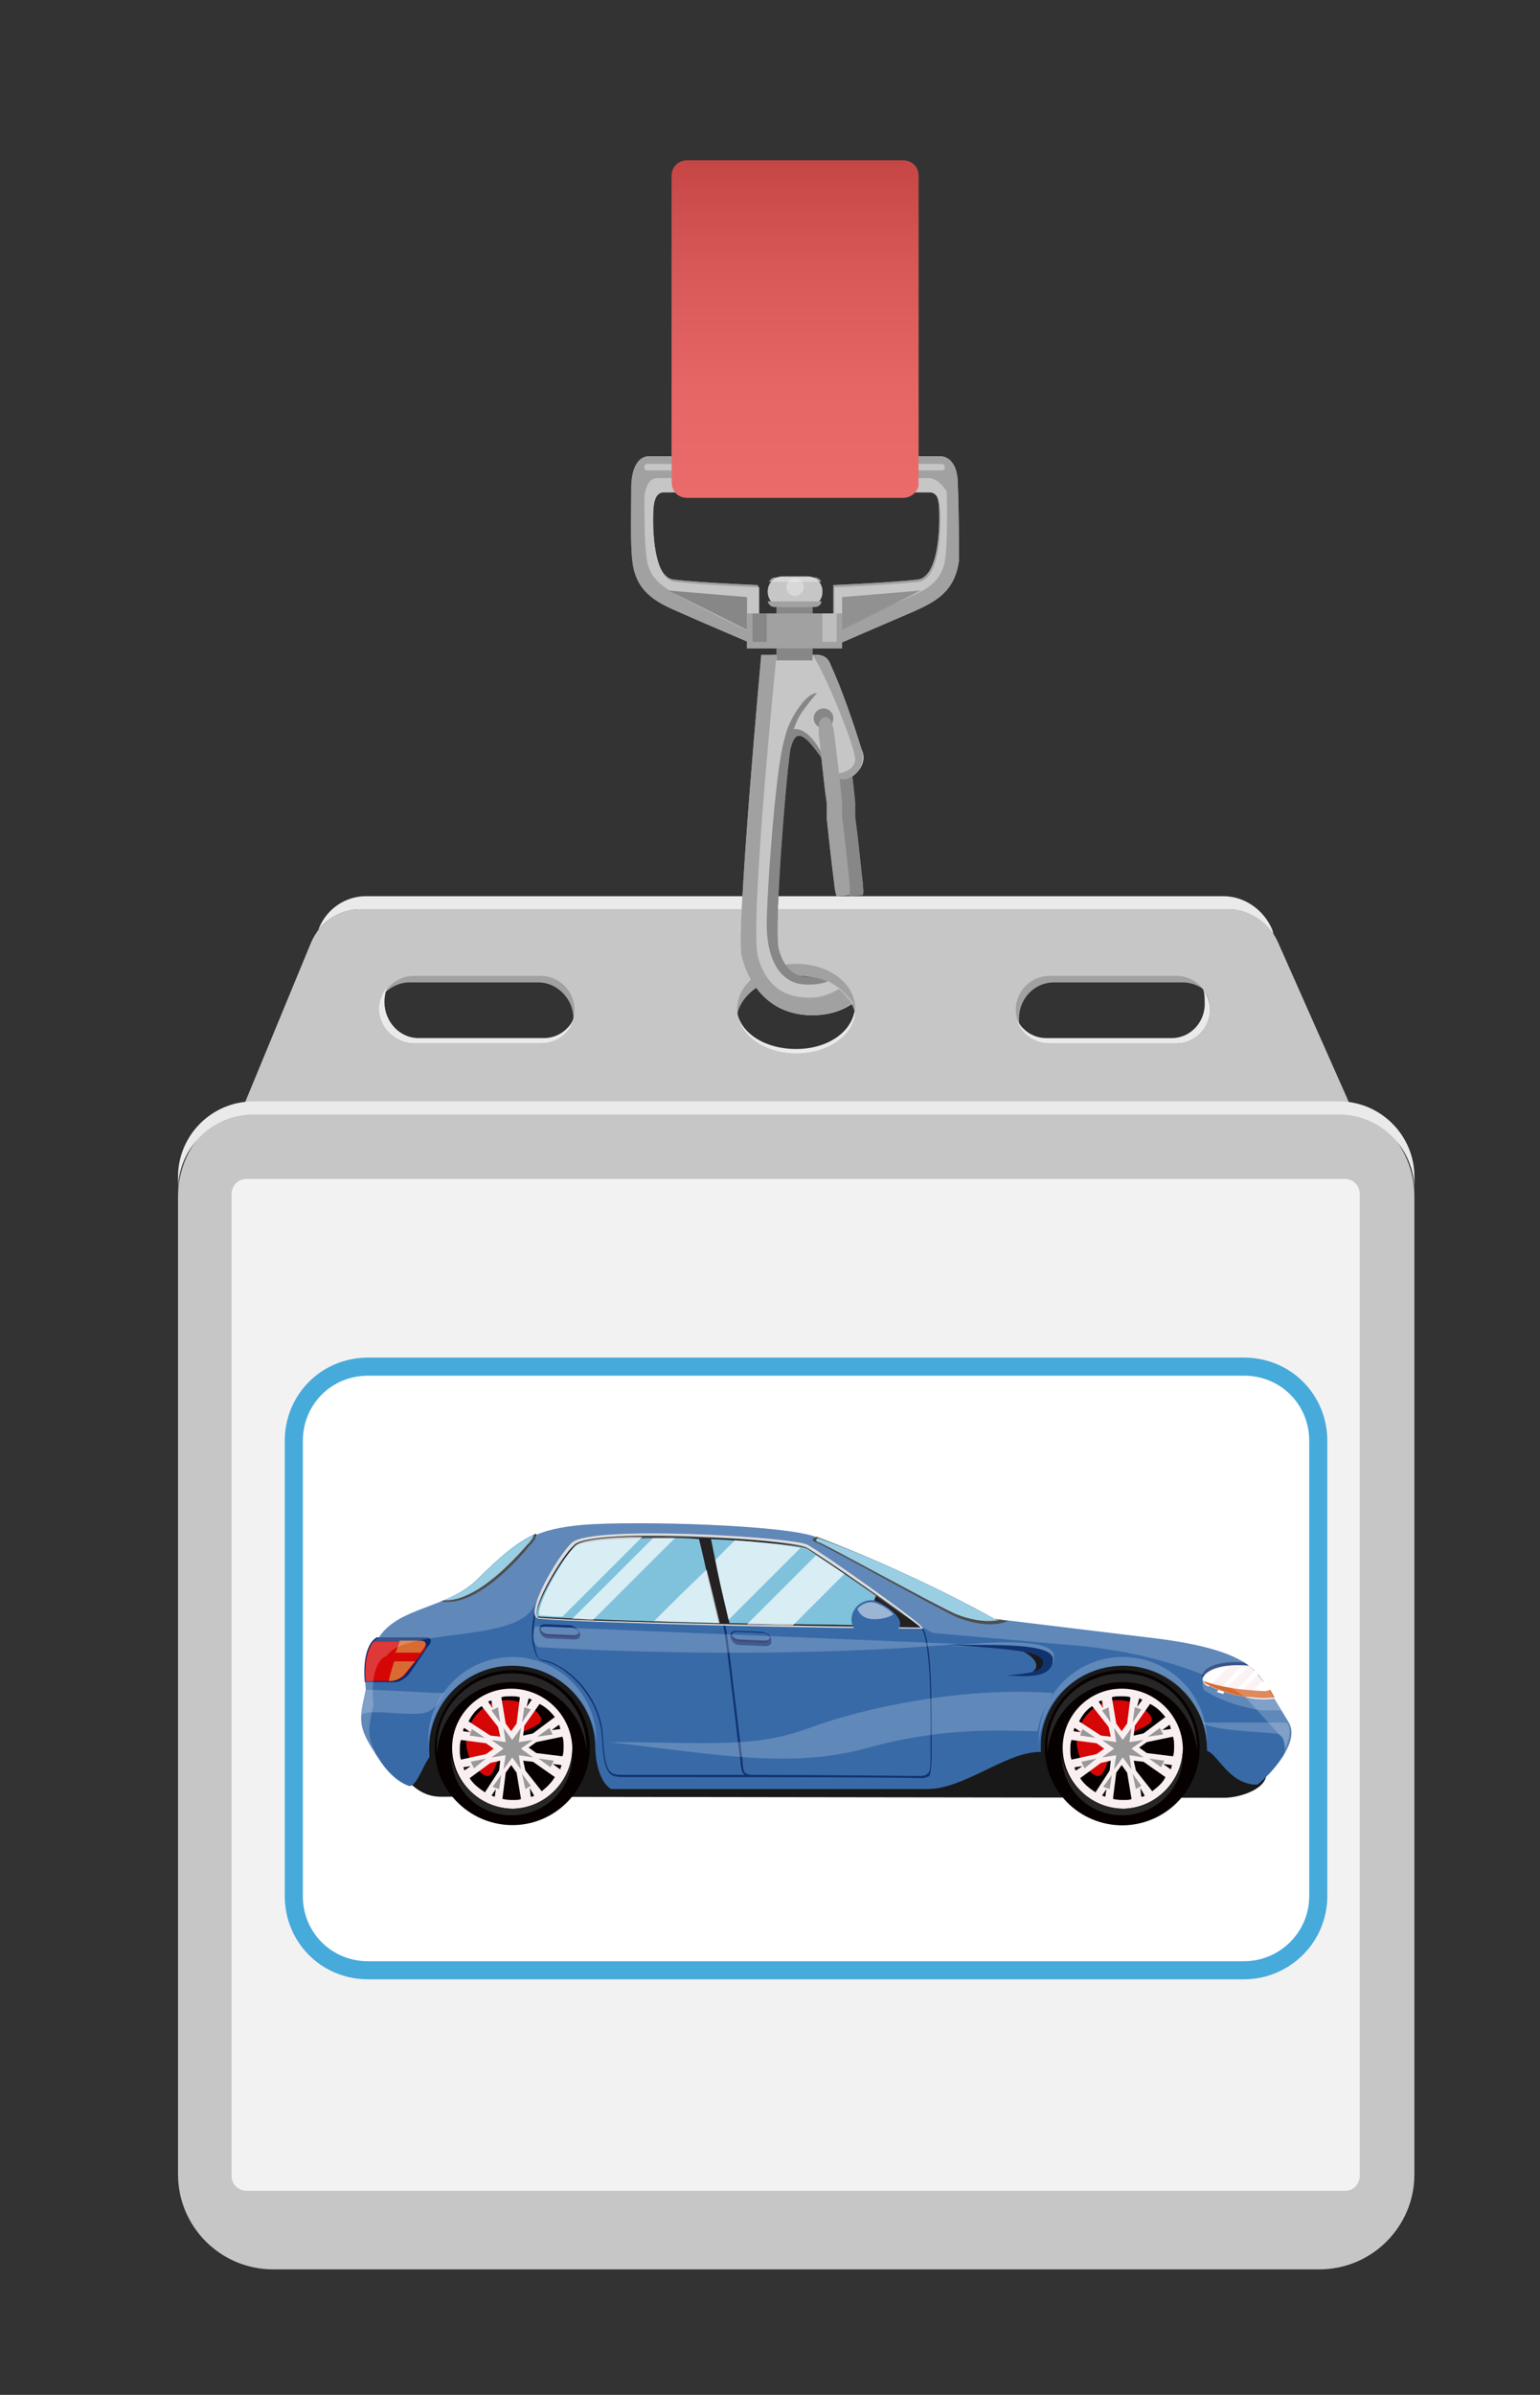 <svg xmlns="http://www.w3.org/2000/svg" xmlns:xlink="http://www.w3.org/1999/xlink" width="178" height="276.6" viewBox="0 0 178 276.6">
  <rect x="0" y="0" width="178" height="276.6" fill="#333333" stroke="none"/>
  <defs>
    <rect id="rect-1" width="178" height="276.6" x="0" y="0"/>
    <rect id="rect-2" width="178" height="276.6" x="0" y="0"/>
    <mask id="mask-3" maskContentUnits="userSpaceOnUse" maskUnits="userSpaceOnUse">
      <rect width="178" height="276.6" x="0" y="0" fill="black"/>
      <use fill="white" xlink:href="#rect-2"/>
    </mask>
    <rect id="rect-4" width="142.905" height="243.569" x="20.577" y="18.532"/>
    <rect id="rect-5" width="142.905" height="243.569" x="20.577" y="18.532"/>
    <linearGradient id="linearGradient-18" x1="91.911" x2="91.911" y1="57.451" y2="18.491" gradientUnits="userSpaceOnUse">
      <stop offset="0" stop-color="rgb(235,107,106)"/>
      <stop offset=".317" stop-color="rgb(230,102,101)"/>
      <stop offset=".68" stop-color="rgb(216,88,88)"/>
      <stop offset="1" stop-color="rgb(198,70,70)"/>
    </linearGradient>
    <linearGradient id="linearGradient-66" x1="91.911" x2="91.911" y1="57.451" y2="18.491" gradientUnits="userSpaceOnUse">
      <stop offset="0" stop-color="rgb(235,107,106)"/>
      <stop offset=".317" stop-color="rgb(230,102,101)"/>
      <stop offset=".68" stop-color="rgb(216,88,88)"/>
      <stop offset="1" stop-color="rgb(198,70,70)"/>
    </linearGradient>
    <rect id="rect-67" width="118.414" height="69.717" x="33.959" y="157.841"/>
    <path id="path-68" fill-rule="evenodd" d="M143.789 227.558H42.543c-4.797 0-8.584-3.782-8.584-8.573v-52.572c0-4.791 3.787-8.573 8.584-8.573h101.245c4.797 0 8.584 3.782 8.584 8.573v52.572c0 4.791-3.913 8.573-8.584 8.573z"/>
  </defs>
  <g>
    <use fill="none" xlink:href="#rect-2"/>
    <g mask="url(#mask-3)">
      <g>
        <path fill="rgb(234,234,234)" fill-rule="evenodd" d="M92.03 122.037c3.787 0 6.943-2.395 6.943-5.295 0-.252 0-.504-.126-.756 0 3.026-3.03 5.169-6.817 5.169-3.787 0-6.943-2.017-6.943-5.169 0 .252-.126.504-.126.756.126 2.9 3.282 5.295 7.07 5.295z"/>
        <path fill="rgb(161,161,161)" fill-rule="evenodd" d="M92.03 112.708c3.535 0 6.312 1.891 6.817 4.412v-.126c.379-3.656-3.03-6.051-6.817-6.051-3.787 0-7.322 2.269-6.817 6.051v.126c.505-2.395 3.409-4.412 6.817-4.412z"/>
        <path fill="rgb(161,161,161)" fill-rule="evenodd" d="M47.34 113.464h14.896c2.146 0 4.04 1.891 4.04 4.16 0 .378 0 .882-.126 1.261.252-.63.505-1.387.505-2.143 0-2.395-1.767-4.412-3.913-4.412h-14.896c-1.641 0-3.03 1.135-3.661 2.647.757-.882 1.894-1.513 3.156-1.513z"/>
        <path fill="rgb(161,161,161)" fill-rule="evenodd" d="M117.783 117.624c0-2.269 1.767-4.16 4.04-4.16h14.896c1.262 0 2.399.63 3.156 1.513-.631-1.639-2.02-2.647-3.661-2.647h-14.896c-2.146 0-4.166 1.891-4.166 4.412 0 .756.379 1.513.757 2.143-.126-.378-.126-.882-.126-1.261z"/>
        <path fill="rgb(198,198,198)" fill-rule="evenodd" d="M141.895 105.017c2.525 0 4.797 1.513 5.807 3.782l9.342 21.054-130.028.63 8.963-21.684c1.01-2.269 3.156-3.782 5.681-3.782h100.235zM92.03 121.659c-3.787 0-6.817-2.269-6.817-5.169 0-2.9 3.03-5.169 6.817-5.169 3.787 0 6.817 2.269 6.817 5.169.126 2.9-3.03 5.169-6.817 5.169zm-44.184-1.135h14.644c2.146 0 3.913-1.765 3.913-3.908 0-2.143-1.767-3.908-3.913-3.908H47.845c-2.146 0-3.913 1.765-3.913 3.908 0 2.143 1.767 3.908 3.913 3.908zm73.472 0h14.644c2.146 0 3.913-1.765 3.913-3.908 0-2.143-1.767-3.908-3.913-3.908H121.318c-2.146 0-3.913 1.765-3.913 3.908 0 2.143 1.767 3.908 3.913 3.908z"/>
        <path fill="rgb(234,234,234)" fill-rule="evenodd" d="M141.895 105.017H41.66c-1.928 0-3.741.919-4.89 2.427.907-2.465 3.152-3.94 5.521-3.94h99.099c2.399 0 4.671 1.513 5.681 3.908l.126.504c-1.136-1.765-3.156-2.9-5.302-2.9zM36.61 107.665c.052-.075.105-.148.16-.22-.011.031-.023.063-.034.094l-.126.126z"/>
        <path fill="rgb(234,234,234)" fill-rule="evenodd" d="M135.457 119.894h-14.518c-1.515 0-2.777-.882-3.409-2.143.505 1.639 2.02 2.774 3.787 2.774h14.644c2.146 0 3.913-1.765 3.913-3.908 0-.882-.379-1.765-.884-2.521.252.504.252 1.009.252 1.639.126 2.269-1.641 4.16-3.787 4.16z"/>
        <path fill="rgb(234,234,234)" fill-rule="evenodd" d="M47.845 120.524H62.489c1.767 0 3.282-1.135 3.787-2.774-.631 1.261-1.894 2.143-3.409 2.143H48.35c-2.146 0-3.913-1.891-3.913-4.16 0-.63.126-1.135.252-1.639-.505.63-.884 1.513-.884 2.521.126 2.143 1.894 3.908 4.04 3.908z"/>
        <path fill="rgb(198,198,198)" fill-rule="evenodd" d="M152.499 262.102H31.56c-6.06 0-10.983-4.917-10.983-10.968V138.174c0-6.051 4.923-10.968 10.983-10.968h120.939c6.06 0 10.983 4.917 10.983 10.968v112.96c0 6.051-4.923 10.968-10.983 10.968z"/>
        <path fill="rgb(234,234,234)" fill-rule="evenodd" d="M154.772 127.206H29.288c-4.797 0-8.711 3.908-8.711 8.699v1.513c0-4.791 3.913-8.699 8.711-8.699h125.484c4.797 0 8.711 3.908 8.711 8.699v-1.513c0-4.791-3.913-8.699-8.711-8.699z"/>
        <path fill="rgb(242,242,242)" fill-rule="evenodd" d="M155.529 253.025H28.53c-1.01 0-1.767-.756-1.767-1.765V137.922c0-1.009.757-1.765 1.767-1.765h126.872c1.01 0 1.767.756 1.767 1.765v113.338c0 1.009-.757 1.765-1.641 1.765z"/>
        <path fill="url(#linearGradient-18)" fill-rule="evenodd" d="M104.401 57.488H79.406c-1.01 0-1.767-.756-1.767-1.765V20.297c0-1.009.757-1.765 1.767-1.765h24.996c1.01 0 1.767.756 1.767 1.765v35.426c.126.882-.757 1.765-1.767 1.765z"/>
        <g>
          <path fill="rgb(135,135,135)" fill-rule="evenodd" d="M93.671 112.834c-2.146.126-3.156-1.387-3.661-3.152-.631-2.395 1.01-21.936 1.389-23.323.379-1.387.884-1.891 2.02-.756 1.136 1.135 2.651 3.656 2.651 3.656l.126-1.765-1.767-3.026-2.272-1.261-2.146 1.891-1.136 9.581-.884 10.59.379 5.295 2.525 2.9 3.156.756 2.146-.504s-.252-.252-1.262-.63c-.505-.126-1.262-.252-1.262-.252z"/>
          <path fill="rgb(135,135,135)" fill-rule="evenodd" d="M99.73 103.378c.126-.378 0-.882 0-1.387-.126-.756-.505-5.043-.884-7.564V92.662c-.252-2.521-.757-6.808-.884-7.69-.126-1.135-.379-2.269-1.136-2.143-.757.126-.757 1.261-.631 2.395.126.756.505 5.043.884 7.564v1.765c.252 2.521.757 6.934.884 7.69.126.504.126.882.252 1.261l1.515-.126z"/>
          <path fill="rgb(198,198,198)" fill-rule="evenodd" d="M95.565 88.376c1.136 3.404 5.176.63 4.04-1.765-.884-1.765-2.904-7.564-3.661-9.96-.252-.63-.757-1.009-1.515-1.009h-4.923c-.757 0-1.515.63-1.515 1.387-.505 6.177-2.651 30.761-2.146 33.283.631 2.9 2.904 6.934 8.079 6.934 1.894 0 3.409-.504 4.671-1.387 0 0-.379-.63-1.515-1.639-.379-.378-1.389-.882-1.389-.882-.631.252-1.262.378-2.399.378-3.409 0-4.671-3.404-4.671-6.934 0-3.404 1.136-20.171 2.272-21.936 1.136-1.639 3.409 0 4.671 3.53z"/>
          <rect width="10.983" height=".756" x="86.349" y="74.13" fill="rgb(135,135,135)" rx="0" ry="0"/>
          <path fill="rgb(135,135,135)" fill-rule="evenodd" d="M94.05 82.955c0-.63.505-1.135 1.136-1.135.631 0 1.136.504 1.136 1.135 0 .63-.505 1.135-1.136 1.135-.631 0-1.136-.504-1.136-1.135z"/>
          <path fill="rgb(161,161,161)" fill-rule="evenodd" d="M98.216 103.378v-1.387c-.126-.756-.505-5.043-.884-7.564V92.662c-.252-2.521-.757-6.808-.884-7.69-.126-1.135-.379-2.269-1.136-2.143-.757.126-.757 1.261-.631 2.395.126.756.505 5.043.884 7.564v1.765c.252 2.521.757 6.808.884 7.69 0 .378.126.882.252 1.261l1.515-.126z"/>
          <path fill="rgb(161,161,161)" fill-rule="evenodd" d="M96.953 114.22c-1.01.63-2.146 1.009-3.282 1.009-2.399 0-4.923-.756-6.06-4.665-1.01-3.908 2.146-34.922 2.146-34.922h-1.767s-2.904 31.77-2.272 34.67c.631 2.9 2.904 6.934 8.079 6.934 1.894 0 3.409-.504 4.671-1.387 0 0-.126-.252-.631-.756-.379-.504-.884-.882-.884-.882z"/>
          <g>
            <g>
              <path fill="rgb(161,161,161)" fill-rule="evenodd" d="M110.713 55.976c0-2.521-1.136-3.278-2.02-3.278H74.987c-.884 0-1.894.756-2.02 3.278 0 2.9-.126 6.808.126 8.825.379 3.404 2.525 4.665 5.176 5.799 2.525 1.135 9.342 4.034 9.342 4.034v-7.06s-6.438-.252-9.721-.63c-2.146-.252-2.525-4.665-2.525-7.06 0-1.513 0-3.278 1.262-3.278h30.677c1.262 0 1.262 1.765 1.262 3.278 0 2.395-.379 6.808-2.525 7.06-3.409.378-9.721.63-9.721.63v7.06s6.691-2.9 9.342-4.034c2.525-1.135 4.671-2.269 5.176-5.799 0-2.017 0-5.925-.126-8.825z"/>
              <path fill="rgb(198,198,198)" fill-rule="evenodd" d="M107.305 55.219H75.997c-.505 0-.884.252-1.136.756-.252.504-.379 1.135-.379 1.765 0 1.639 0 4.791.252 6.682.252 2.521 2.272 3.53 3.282 4.16 1.01.63 8.458 4.286 8.458 4.286v-.63c0-.504.252-.882.631-.882h.631v-3.53c-.379 0-6.438-.252-9.721-.63-2.146-.252-2.525-4.665-2.525-7.06 0-1.513 0-3.278 1.262-3.278h30.677c1.262 0 1.262 1.765 1.262 3.278 0 2.395-.379 6.808-2.525 7.06-3.409.378-9.721.63-9.721.63v3.278h.631c.379 0 .757.504.757 1.009 0 0 6.438-2.774 8.079-3.53 1.641-.756 2.651-1.639 3.156-3.152.505-1.513.379-6.808.379-8.195 0-.252 0-.504-.126-.63-.631-.882-1.262-1.387-2.02-1.387z"/>
              <path fill="rgb(198,198,198)" fill-rule="evenodd" d="M108.82 54.337H74.861c-.252 0-.379-.126-.379-.378 0-.252.126-.378.379-.378h33.959c.252 0 .379.126.379.378 0 .252-.126.378-.379.378z"/>
              <path fill="rgb(135,135,135)" fill-rule="evenodd" d="M86.349 72.743v-3.782l-9.089-.756 9.089 4.539z"/>
              <path fill="rgb(145,145,145)" fill-rule="evenodd" d="M97.332 72.743v-3.782l9.089-.756-9.089 4.539z"/>
              <path fill="rgb(207,96,95)" fill-rule="evenodd" d="M81.299 56.606v.378c0 .126.126.252.252.252h20.704c.126 0 .252-.126.252-.252v-.378H81.299z"/>
            </g>
            <rect width="4.166" height="6.808" x="89.757" y="69.465" fill="rgb(135,135,135)" rx="0" ry="0"/>
            <rect width="10.983" height="4.034" x="86.349" y="70.852" fill="rgb(161,161,161)" rx="0" ry="0"/>
            <path fill="rgb(198,198,198)" fill-rule="evenodd" d="M93.292 70.096h-2.777c-1.01 0-1.767-.756-1.767-1.765s.757-1.765 1.767-1.765h2.777c1.01 0 1.767.756 1.767 1.765s-.757 1.765-1.767 1.765z"/>
            <rect width="1.641" height="3.278" x="86.98" y="70.852" fill="rgb(135,135,135)" rx="0" ry="0"/>
            <g opacity=".31">
              <rect width="1.641" height="3.278" x="95.06" y="70.852" fill="rgb(255,255,255)" rx="0" ry="0"/>
            </g>
            <g opacity=".31">
              <path fill="rgb(255,255,255)" fill-rule="evenodd" d="M88.874 67.196h6.06c-.126-.252-.379-.504-.757-.504h-4.545c-.379 0-.631.252-.757.504z"/>
            </g>
            <path fill="rgb(161,161,161)" fill-rule="evenodd" d="M88.748 69.465c.126.378.379.63.757.63h4.671c.379 0 .757-.252.757-.63h-6.186z"/>
            <g opacity=".31">
              <path fill="rgb(255,255,255)" fill-rule="evenodd" d="M91.904 68.835c-.505 0-1.01-.378-1.01-1.009 0-.504.379-1.009 1.01-1.009.505 0 1.01.378 1.01 1.009 0 .504-.505 1.009-1.01 1.009z"/>
            </g>
          </g>
          <path fill="rgb(161,161,161)" fill-rule="evenodd" d="M98.847 87.745c-.126 1.513-2.272 1.639-2.272 1.639v.378c1.641 1.009 3.661-1.135 3.03-3.152-.884-2.9-2.399-7.312-3.661-9.96-.252-.63-.757-1.009-1.515-1.009h-.505c1.515 2.269 4.923 10.59 4.923 12.103z"/>
          <path fill="rgb(135,135,135)" fill-rule="evenodd" d="M90.641 85.854s0-1.891 1.894-4.412C93.671 79.929 94.428 80.055 94.428 80.055s-1.894 2.143-2.272 3.152c-.505 1.009-.505 1.639-.505 1.639l-1.01 1.009z"/>
          <path fill="rgb(135,135,135)" fill-rule="evenodd" d="M93.671 112.834c-2.146.126-3.156-1.387-3.661-3.152-.631-2.395 1.01-21.936 1.389-23.323.379-1.387.884-1.891 2.02-.756 1.136 1.135 2.651 3.656 2.651 3.656l.126-1.765-1.767-3.026-2.272-1.261-2.146 1.891-1.136 9.581-.884 10.59.379 5.295 2.525 2.9 3.156.756 2.146-.504s-.252-.252-1.262-.63c-.505-.126-1.262-.252-1.262-.252z"/>
          <path fill="rgb(135,135,135)" fill-rule="evenodd" d="M99.73 103.378c.126-.378 0-.882 0-1.387-.126-.756-.505-5.043-.884-7.564V92.662c-.252-2.521-.757-6.808-.884-7.69-.126-1.135-.379-2.269-1.136-2.143-.757.126-.757 1.261-.631 2.395.126.756.505 5.043.884 7.564v1.765c.252 2.521.757 6.934.884 7.69.126.504.126.882.252 1.261l1.515-.126z"/>
          <path fill="rgb(198,198,198)" fill-rule="evenodd" d="M95.565 88.376c1.136 3.404 5.176.63 4.04-1.765-.884-1.765-2.904-7.564-3.661-9.96-.252-.63-.757-1.009-1.515-1.009h-4.923c-.757 0-1.515.63-1.515 1.387-.505 6.177-2.651 30.761-2.146 33.283.631 2.9 2.904 6.934 8.079 6.934 1.894 0 3.409-.504 4.671-1.387 0 0-.379-.63-1.515-1.639-.379-.378-1.389-.882-1.389-.882-.631.252-1.262.378-2.399.378-3.409 0-4.671-3.404-4.671-6.934 0-3.404 1.136-20.171 2.272-21.936 1.136-1.639 3.409 0 4.671 3.53z"/>
          <rect width="10.983" height=".756" x="86.349" y="74.13" fill="rgb(135,135,135)" rx="0" ry="0"/>
          <path fill="rgb(135,135,135)" fill-rule="evenodd" d="M94.05 82.955c0-.63.505-1.135 1.136-1.135.631 0 1.136.504 1.136 1.135 0 .63-.505 1.135-1.136 1.135-.631 0-1.136-.504-1.136-1.135z"/>
          <path fill="rgb(161,161,161)" fill-rule="evenodd" d="M98.216 103.378v-1.387c-.126-.756-.505-5.043-.884-7.564V92.662c-.252-2.521-.757-6.808-.884-7.69-.126-1.135-.379-2.269-1.136-2.143-.757.126-.757 1.261-.631 2.395.126.756.505 5.043.884 7.564v1.765c.252 2.521.757 6.808.884 7.69 0 .378.126.882.252 1.261l1.515-.126z"/>
          <path fill="rgb(161,161,161)" fill-rule="evenodd" d="M96.953 114.22c-1.01.63-2.146 1.009-3.282 1.009-2.399 0-4.923-.756-6.06-4.665-1.01-3.908 2.146-34.922 2.146-34.922h-1.767s-2.904 31.77-2.272 34.67c.631 2.9 2.904 6.934 8.079 6.934 1.894 0 3.409-.504 4.671-1.387 0 0-.126-.252-.631-.756-.379-.504-.884-.882-.884-.882z"/>
          <g>
            <g>
              <path fill="rgb(161,161,161)" fill-rule="evenodd" d="M110.713 55.976c0-2.521-1.136-3.278-2.02-3.278H74.987c-.884 0-1.894.756-2.02 3.278 0 2.9-.126 6.808.126 8.825.379 3.404 2.525 4.665 5.176 5.799 2.525 1.135 9.342 4.034 9.342 4.034v-7.06s-6.438-.252-9.721-.63c-2.146-.252-2.525-4.665-2.525-7.06 0-1.513 0-3.278 1.262-3.278h30.677c1.262 0 1.262 1.765 1.262 3.278 0 2.395-.379 6.808-2.525 7.06-3.409.378-9.721.63-9.721.63v7.06s6.691-2.9 9.342-4.034c2.525-1.135 4.671-2.269 5.176-5.799 0-2.017 0-5.925-.126-8.825z"/>
              <path fill="rgb(198,198,198)" fill-rule="evenodd" d="M107.305 55.219H75.997c-.505 0-.884.252-1.136.756-.252.504-.379 1.135-.379 1.765 0 1.639 0 4.791.252 6.682.252 2.521 2.272 3.53 3.282 4.16 1.01.63 8.458 4.286 8.458 4.286v-.63c0-.504.252-.882.631-.882h.631v-3.53c-.379 0-6.438-.252-9.721-.63-2.146-.252-2.525-4.665-2.525-7.06 0-1.513 0-3.278 1.262-3.278h30.677c1.262 0 1.262 1.765 1.262 3.278 0 2.395-.379 6.808-2.525 7.06-3.409.378-9.721.63-9.721.63v3.278h.631c.379 0 .757.504.757 1.009 0 0 6.438-2.774 8.079-3.53 1.641-.756 2.651-1.639 3.156-3.152.505-1.513.379-6.808.379-8.195 0-.252 0-.504-.126-.63-.631-.882-1.262-1.387-2.02-1.387z"/>
              <path fill="rgb(198,198,198)" fill-rule="evenodd" d="M108.82 54.337H74.861c-.252 0-.379-.126-.379-.378 0-.252.126-.378.379-.378h33.959c.252 0 .379.126.379.378 0 .252-.126.378-.379.378z"/>
              <path fill="rgb(135,135,135)" fill-rule="evenodd" d="M86.349 72.743v-3.782l-9.089-.756 9.089 4.539z"/>
              <path fill="rgb(145,145,145)" fill-rule="evenodd" d="M97.332 72.743v-3.782l9.089-.756-9.089 4.539z"/>
              <path fill="rgb(207,96,95)" fill-rule="evenodd" d="M81.299 56.606v.378c0 .126.126.252.252.252h20.704c.126 0 .252-.126.252-.252v-.378H81.299z"/>
            </g>
            <rect width="4.166" height="6.808" x="89.757" y="69.465" fill="rgb(135,135,135)" rx="0" ry="0"/>
            <rect width="10.983" height="4.034" x="86.349" y="70.852" fill="rgb(161,161,161)" rx="0" ry="0"/>
            <path fill="rgb(198,198,198)" fill-rule="evenodd" d="M93.292 70.096h-2.777c-1.01 0-1.767-.756-1.767-1.765s.757-1.765 1.767-1.765h2.777c1.01 0 1.767.756 1.767 1.765s-.757 1.765-1.767 1.765z"/>
            <rect width="1.641" height="3.278" x="86.98" y="70.852" fill="rgb(135,135,135)" rx="0" ry="0"/>
            <g opacity=".31">
              <rect width="1.641" height="3.278" x="95.06" y="70.852" fill="rgb(255,255,255)" rx="0" ry="0"/>
            </g>
            <g opacity=".31">
              <path fill="rgb(255,255,255)" fill-rule="evenodd" d="M88.874 67.196h6.06c-.126-.252-.379-.504-.757-.504h-4.545c-.379 0-.631.252-.757.504z"/>
            </g>
            <path fill="rgb(161,161,161)" fill-rule="evenodd" d="M88.748 69.465c.126.378.379.63.757.63h4.671c.379 0 .757-.252.757-.63h-6.186z"/>
            <g opacity=".31">
              <path fill="rgb(255,255,255)" fill-rule="evenodd" d="M91.904 68.835c-.505 0-1.01-.378-1.01-1.009 0-.504.379-1.009 1.01-1.009.505 0 1.01.378 1.01 1.009 0 .504-.505 1.009-1.01 1.009z"/>
            </g>
          </g>
          <path fill="rgb(161,161,161)" fill-rule="evenodd" d="M98.847 87.745c-.126 1.513-2.272 1.639-2.272 1.639v.378c1.641 1.009 3.661-1.135 3.03-3.152-.884-2.9-2.399-7.312-3.661-9.96-.252-.63-.757-1.009-1.515-1.009h-.505c1.515 2.269 4.923 10.59 4.923 12.103z"/>
          <path fill="rgb(135,135,135)" fill-rule="evenodd" d="M90.641 85.854s0-1.891 1.894-4.412C93.671 79.929 94.428 80.055 94.428 80.055s-1.894 2.143-2.272 3.152c-.505 1.009-.505 1.639-.505 1.639l-1.01 1.009z"/>
        </g>
        <path fill="url(#linearGradient-66)" fill-rule="evenodd" d="M104.401 57.488H79.406c-1.01 0-1.767-.756-1.767-1.765V20.297c0-1.009.757-1.765 1.767-1.765h24.996c1.01 0 1.767.756 1.767 1.765v35.426c.126.882-.757 1.765-1.767 1.765z"/>
      </g>
      <g>
        <g>
          <use fill="rgb(255,255,255)" xlink:href="#path-68"/>
          <use fill-opacity="0" stroke="rgb(70,170,219)" stroke-dasharray="0 0 0 0" stroke-linecap="butt" stroke-linejoin="round" stroke-width="2.088" xlink:href="#path-68"/>
        </g>
        <g>
          <path fill="rgb(25,25,25)" fill-rule="evenodd" d="M146.061 203.731l-2.146-8.321c-1.136-1.639-2.272-4.034-13.003-5.295l-16.916-2.143c-5.555-3.278-13.887-7.312-19.694-9.455-3.535-1.387-19.82-1.891-25.879-1.387-4.797.504-6.691 1.387-11.614 6.304-3.282 3.404-8.711 3.152-10.857 6.682-2.146 1.009-1.389 6.051-1.389 6.051-.884 3.656-.884 4.412 1.262 7.816 2.525 3.908 4.671 3.53 6.06 3.53l89.631.126c1.894 0 6.06-1.261 4.545-3.908z"/>
          <path fill="rgb(56,106,168)" fill-rule="evenodd" d="M148.965 198.94l-2.777-4.539c-1.262-1.639-2.399-4.034-13.634-5.295l-17.674-2.143c-5.807-3.278-14.518-7.312-20.577-9.455-3.661-1.387-20.704-1.891-27.016-1.387-5.05.504-7.07 1.387-12.119 6.304-3.535 3.404-9.089 3.152-11.362 6.682-2.146 1.009-1.515 6.051-1.515 6.051-.884 3.656-.884 4.412 1.389 7.816 1.262 2.017 2.525 2.9 3.535 3.278s2.02-3.53 2.777-3.53c0 0 2.02 3.908 19.567 3.908h37.62c4.292 0 9.089-4.286 13.003-4.286 4.292 0 13.76-.126 19.189-.126 1.262 0 2.525 3.908 5.933 3.908.505-.252 5.176-4.539 3.661-7.186z"/>
          <g opacity=".2">
            <path fill="rgb(255,255,255)" fill-rule="evenodd" d="M148.081 197.553l-2.02-3.278c-.505-.63-.884-1.261-1.767-1.891-2.651-.126-4.671.63-5.302 1.891v.378c0 .126.126.378.126.504 1.641 1.135 4.166 2.017 6.817 2.395h2.146z"/>
          </g>
          <path fill="rgb(16,51,112)" fill-rule="evenodd" d="M107.684 202.722v-2.521c0-4.16 0-10.968-1.136-12.355l-.126.126c1.136 1.261 1.136 8.447 1.136 12.229v2.521c0 1.261 0 1.891-.379 2.143-.252.252-.631.252-1.389.252-.757 0-9.973-.126-18.557-.126-1.262 0-1.262-.252-1.389-1.261v-.252c-.126-1.009-.379-2.9-.631-5.169-.505-3.908-1.01-8.825-1.389-10.716h-.252c.379 1.765.884 6.682 1.389 10.716.252 2.269.505 4.16.631 5.169v.252c.126.63.126 1.009.505 1.261H72.21c-1.767 0-2.272 0-2.525-4.539-.252-4.034-3.156-7.312-5.933-8.447-.379-.126-.631-.252-.884-.252-.505-.126-.631-.126-.884-.882-.126-.504-.631-1.765 0-4.917v-.63c-.884 3.404-.379 4.791-.126 5.547.252.756.631.882 1.01 1.009.252 0 .505.126.884.252 2.146.882 5.428 3.908 5.807 8.321.252 4.791.884 4.791 2.777 4.791h.252c3.282 0 31.939 0 33.328.126h.505c.505 0 .757-.126 1.01-.252.126-.378.252-1.009.252-2.395z"/>
          <g>
            <path fill="rgb(214,214,214)" fill-rule="evenodd" d="M66.15 178.138c-1.515 1.261-5.933 8.699-3.787 8.825 5.555.504 33.201 1.135 44.311 1.135.757 0-11.488-8.699-13.382-9.707-1.894-.882-24.743-2.269-27.142-.252z"/>
            <path fill="rgb(35,33,34)" fill-rule="evenodd" d="M106.421 187.972c-11.235-.126-38.504-.63-44.058-1.135-.252 0-.252-.126-.252-.126-.631-1.261 2.904-7.06 4.292-8.321.757-.756 4.797-1.135 10.983-1.009 6.943.126 14.896.756 15.906 1.387 1.767 1.009 11.614 7.816 13.129 9.203z"/>
            <path fill="rgb(128,194,220)" fill-rule="evenodd" d="M83.067 187.468c-6.312-.126-17.421-.504-20.83-.756h-.126c-.505-1.135 2.904-6.808 4.292-8.069.757-.756 4.923-1.009 10.857-1.009 1.136 0 2.272 0 3.535.126.757 3.026 1.389 6.304 2.272 9.707z"/>
            <path fill="rgb(128,194,220)" fill-rule="evenodd" d="M99.857 187.72c-4.797-.126-10.352-.126-15.528-.252-.884-3.404-1.515-6.556-2.146-9.707 5.555.252 10.352.756 11.109 1.135 1.01.63 4.923 3.278 7.953 5.421-.505 1.261-1.01 2.395-1.389 3.404z"/>
          </g>
          <path fill="rgb(35,33,34)" fill-rule="evenodd" d="M61.984 177.13c-2.02.882-3.913 2.395-6.817 5.295-1.262 1.261-2.651 2.017-4.166 2.521 4.04.756 9.089-5.043 10.099-6.304.631-.63.884-1.009.884-1.513z"/>
          <path fill="rgb(128,194,220)" fill-rule="evenodd" d="M60.848 178.517c.505-.504.757-.882.884-1.261-2.02.882-3.787 2.395-6.565 5.169-1.136 1.135-2.525 1.891-3.913 2.395 3.913.252 8.584-5.169 9.594-6.304z"/>
          <path fill="rgb(35,33,34)" fill-rule="evenodd" d="M94.302 178.138c1.389.504 14.391 7.816 16.411 8.699 1.641.63 4.04 1.135 5.807.378l-1.641-.252c-5.807-3.278-14.391-7.186-20.451-9.455-.505.126-.757.378-.126.63z"/>
          <path fill="rgb(128,194,220)" fill-rule="evenodd" d="M115.511 187.09l-.631-.126c-5.807-3.278-14.265-7.186-20.325-9.329-.252.126-.379.378.126.504 1.262.504 14.013 7.564 15.906 8.321 1.262.504 3.282 1.009 4.923.63z"/>
          <g>
            <path fill="rgb(25,25,25)" fill-rule="evenodd" d="M58.955 192.385c5.302-.126 9.721 4.034 9.847 9.329 0 .252 0 5.295 3.156 5.295-7.953.126-19.946-.63-22.218-.63 0-.882-.126-3.782-.126-4.16-.126-5.295 4.04-9.707 9.342-9.834z"/>
            <g>
              <path fill="rgb(7,0,0)" fill-rule="evenodd" d="M50.244 202.092c.126 4.917 4.292 8.825 9.216 8.699 4.923-.126 8.837-4.286 8.711-9.203-.126-4.917-4.292-8.825-9.216-8.699-4.923.126-8.837 4.286-8.711 9.203z"/>
              <path fill="rgb(214,6,6)" fill-rule="evenodd" d="M55.42 204.613c1.894 1.765 1.515-1.387 3.409-3.404 1.767-1.891 5.05-1.765 3.156-3.53-1.894-1.765-4.923-1.765-6.691.126C53.4 199.697 53.4 202.722 55.42 204.613z"/>
              <path fill="rgb(249,239,240)" fill-rule="evenodd" d="M52.264 202.092c.126 3.782 3.282 6.808 7.07 6.808 3.787-.126 6.817-3.278 6.817-7.06-.126-3.782-3.282-6.808-7.07-6.808-3.913 0-6.943 3.278-6.817 7.06zm6.817-6.177c.379 0 .757 0 1.01.126l-.379 3.026-.631.883-.631-.883-.505-3.026c.252-.126.631-.126 1.136-.126zm2.399.378c-.126 0-.252-.126-.379-.126l-.252 1.009.631-.883zm-4.671.126c-.126 0-.252 0-.379.126l.505.756-.126-.883zm7.322 1.891l-2.525 1.891-1.136.252.126-1.135 1.767-2.521c.757.378 1.262.883 1.767 1.513zm-8.458-1.261l1.894 2.395.252 1.135-1.136-.126-2.525-1.639c.379-.756.884-1.387 1.515-1.765zm9.089 2.647l-1.01.126.884-.63c0 .126.126.378.126.504zm-10.352.378l-.757-.504c-.126.126-.126.252-.126.378l.884.126zm6.691 1.765l.884.63 3.03.378c.126-.378.126-.756.126-1.135 0-.378 0-.756-.126-1.135l-3.03.63-.884.63zm-7.953.252c0 .378 0 .756.126 1.135l2.904-.63.884-.63-.884-.63-2.904-.378c-.126.378-.126.756-.126 1.135zm3.535 1.513l-2.399 1.765c.379.63 1.01 1.135 1.767 1.639l1.641-2.521.126-1.135-1.136.252zm4.04.883l1.894 2.395c.631-.504 1.136-1.009 1.515-1.639l-2.525-1.765-1.136-.126.252 1.135zm4.04-.126l-.884-.63 1.01.126c0 .126-.126.378-.126.504zm-6.691 3.404c.505.126.884.126 1.262.126.379 0 .757 0 .884-.126l-.505-3.026-.631-.883-.631.883-.379 3.026zm-4.545-3.656l.884-.126-.757.504c0-.126 0-.252-.126-.378zm8.206 3.278c-.126.126-.252.126-.379.126l-.126-1.009.505.883zm-4.545.126c-.126 0-.252-.126-.379-.126l.505-.756-.126.883z"/>
              <path fill="rgb(153,153,153)" fill-rule="evenodd" d="M57.818 198.94l-1.01-1.387.757-.378.252 1.765zm2.777-1.765l-.252 1.765 1.01-1.513-.757-.252zm-2.146 5.547l-.252 1.639 1.01-1.387 1.01 1.387-.252-1.639 1.641.252-1.389-1.009 1.389-1.009-1.641.252.252-1.639-1.01 1.387-1.01-1.387.252 1.639-1.641-.252 1.389 1.009-1.389 1.009 1.641-.252zm3.661-2.143l1.389-1.009.379.756-1.767.252zm-7.827-.126l1.767.252-1.515-1.009-.252.756zm.505 3.782l-.379-.756 1.767-.378-1.389 1.135zm7.448-1.135l1.389 1.009.379-.756-1.767-.252zm-1.515 3.53l-.379-1.765 1.01 1.387-.631.378zm-3.03 0l-.757-.252 1.01-1.387-.252 1.639z"/>
              <path fill="rgb(38,38,38)" fill-rule="evenodd" d="M58.955 194.276c-4.545.126-8.206 3.782-8.458 8.321v-.504c-.126-4.791 3.661-8.699 8.458-8.825 4.797-.126 8.711 3.656 8.837 8.447v.504c-.379-4.539-4.166-8.069-8.837-7.942z"/>
              <path fill="rgb(38,38,38)" fill-rule="evenodd" d="M59.333 208.9c3.787-.126 6.691-3.026 6.817-6.808v.378c.126 3.908-2.904 7.06-6.817 7.186-3.913.126-7.07-2.9-7.196-6.808v-.378c.379 3.656 3.535 6.43 7.196 6.43z"/>
            </g>
          </g>
          <path fill="rgb(25,25,25)" fill-rule="evenodd" d="M129.65 192.385c5.302-.126 9.721 4.034 9.847 9.329 0 .252.126 2.395.252 4.791-7.953.126-17.295.63-19.567.63 0-.882.126-4.665.126-5.043-.252-5.169 3.913-9.581 9.342-9.707z"/>
          <g>
            <ellipse cx="129.713" cy="201.855" fill="rgb(7,0,0)" rx="8.963" ry="8.951" transform="rotate(-72.975 129.713 201.855)"/>
            <path fill="rgb(214,6,6)" fill-rule="evenodd" d="M125.989 204.613c1.894 1.765 1.515-1.387 3.409-3.404 1.767-1.891 5.05-1.765 3.156-3.53-1.894-1.765-4.923-1.765-6.691.126-1.894 1.891-1.894 4.917.126 6.808z"/>
            <path fill="rgb(249,239,240)" fill-rule="evenodd" d="M122.833 202.092c.126 3.782 3.282 6.808 7.07 6.808 3.787-.126 6.817-3.278 6.817-7.06-.126-3.782-3.282-6.808-7.07-6.808-3.913 0-6.943 3.278-6.817 7.06zm6.817-6.177c.379 0 .757 0 1.01.126l-.379 3.026-.631.883-.631-.883-.505-3.026c.252-.126.631-.126 1.136-.126zm2.399.378c-.126 0-.252-.126-.379-.126l-.252 1.009.631-.883zm-4.671.126c-.126 0-.252 0-.379.126l.505.756-.126-.883zm7.322 1.891l-2.525 1.891-1.136.252.126-1.135 1.767-2.521c.757.378 1.262.883 1.767 1.513zm-8.458-1.261l1.894 2.395.252 1.135-1.136-.126-2.525-1.639c.379-.756.884-1.387 1.515-1.765zm9.089 2.647l-1.01.126.884-.63c0 .126.126.378.126.504zm-10.352.378l-.757-.504c-.126.126-.126.252-.126.378l.884.126zm6.691 1.765l.884.63 3.03.378c.126-.378.126-.756.126-1.135 0-.378 0-.756-.126-1.135l-3.03.63-.884.63zm-7.953.252c0 .378 0 .756.126 1.135l2.904-.63.884-.63-.884-.63-2.904-.378c-.126.378-.126.756-.126 1.135zm3.535 1.513l-2.399 1.765c.379.63 1.01 1.135 1.767 1.639l1.641-2.521.126-1.135-1.136.252zm4.04.883l1.894 2.395c.631-.504 1.262-1.009 1.515-1.639l-2.525-1.765-1.136-.126.252 1.135zm4.04-.126l-.884-.63 1.01.126c0 .126-.126.378-.126.504zm-6.691 3.404c.505.126.884.126 1.262.126.379 0 .757 0 .884-.126l-.505-3.026-.631-.883-.631.883-.379 3.026zm-4.418-3.656l.884-.126-.757.504c-.126-.126-.126-.252-.126-.378zm8.079 3.278c-.126.126-.252.126-.379.126l-.126-1.009.505.883zm-4.545.126c-.126 0-.252-.126-.379-.126l.505-.756-.126.883z"/>
            <path fill="rgb(153,153,153)" fill-rule="evenodd" d="M128.387 198.94l-1.01-1.387.757-.378.252 1.765zm2.777-1.765l-.252 1.765 1.01-1.513-.757-.252zm-2.146 5.547l-.252 1.639 1.01-1.387 1.01 1.387-.252-1.639 1.641.252-1.389-1.009 1.389-1.009-1.641.252.252-1.639-1.01 1.387-1.01-1.387.252 1.639-1.641-.252 1.389 1.009-1.389 1.009 1.641-.252zm3.661-2.143l1.389-1.009.379.756-1.767.252zm-7.827-.126l1.767.252-1.515-1.009-.252.756zm.505 3.782l-.379-.756 1.767-.378-1.389 1.135zm7.448-1.135l1.389 1.009.379-.756-1.767-.252zm-1.515 3.53l-.379-1.765 1.01 1.387-.631.378zm-3.03 0l-.757-.252 1.01-1.387-.252 1.639z"/>
            <path fill="rgb(38,38,38)" fill-rule="evenodd" d="M129.523 194.276c-4.545.126-8.206 3.782-8.458 8.321v-.504c-.126-4.791 3.661-8.699 8.458-8.825 4.797-.126 8.711 3.656 8.837 8.447v.504c-.379-4.539-4.166-8.069-8.837-7.942z"/>
            <path fill="rgb(38,38,38)" fill-rule="evenodd" d="M129.902 208.9c3.787-.126 6.691-3.026 6.817-6.808v.378c.126 3.908-2.904 7.06-6.817 7.186-3.913.126-7.07-2.9-7.196-6.808v-.378c.379 3.656 3.535 6.43 7.196 6.43z"/>
          </g>
          <g>
            <path fill="rgb(16,51,112)" fill-rule="evenodd" d="M89.126 189.359c.126.504-.126.756-.631.756l-3.03-.126c-.505 0-.884-.378-1.01-.882-.126-.504.126-.756.631-.756l3.03.126c.505.126 1.01.378 1.01.882z"/>
            <path fill="rgb(25,28,89)" fill-rule="evenodd" d="M88.116 188.602l-2.904-.126c-.379 0-.631.252-.631.504.126.378.505.63.884.63l2.904.126c.379 0 .631-.252.631-.504-.126-.252-.505-.63-.884-.63z"/>
            <path fill="rgb(56,106,168)" fill-rule="evenodd" d="M88.116 188.602l-2.904-.126c-.379 0-.631.126-.631.378.126.252.505.504.884.504l2.904.126c.379 0 .631-.126.631-.378-.126-.252-.505-.504-.884-.504z"/>
          </g>
          <g>
            <path fill="rgb(16,51,112)" fill-rule="evenodd" d="M67.034 188.602c.126.504-.126.756-.631.756l-3.03-.126c-.505 0-.884-.378-1.01-.882-.126-.504.126-.756.631-.756l3.03.126c.379.126.884.504 1.01.882z"/>
            <path fill="rgb(25,28,89)" fill-rule="evenodd" d="M65.898 187.972l-2.777-.126c-.379 0-.631.252-.631.504.126.378.505.63.884.63l2.904.126c.379 0 .631-.252.631-.504-.252-.378-.631-.63-1.01-.63z"/>
            <path fill="rgb(56,106,168)" fill-rule="evenodd" d="M65.898 187.972l-2.777-.126c-.379 0-.631.126-.631.378.126.252.505.504.884.504l2.904.126c.379 0 .631-.126.631-.378-.252-.378-.631-.504-1.01-.504z"/>
          </g>
          <path fill="rgb(7,42,109)" fill-rule="evenodd" d="M147.197 196.167l-1.136-1.891c-.505-.63-1.01-1.513-2.272-2.269-3.03-.252-5.176.63-4.797 2.017 0 .126.126.252.126.378 1.389.756 3.409 1.513 5.555 1.639 1.01.252 1.894.252 2.525.126z"/>
          <path fill="rgb(249,239,240)" fill-rule="evenodd" d="M147.197 196.167l-1.136-1.891c-.379-.504-.884-1.135-1.641-1.891-2.777-.252-4.797.252-5.428 1.387v.252c0 .126.126.252.126.378 1.389.756 3.409 1.513 5.555 1.639 1.01.252 1.894.252 2.525.126z"/>
          <path fill="rgb(255,255,255)" fill-rule="evenodd" d="M139.244 194.528c.126.126.379.252.505.252l2.272-2.269c-1.515.126-2.525.63-2.904 1.387v.252c0 .126 0 .252.126.378z"/>
          <path fill="rgb(255,255,255)" fill-rule="evenodd" d="M142.148 194.528c.631-.63 1.389-1.261 2.02-1.891h-.884l-.252.252c-.757.882-1.641 1.639-2.399 2.521.252.126.505.126.757.252.126-.504.505-.882.757-1.135z"/>
          <path fill="rgb(255,255,255)" fill-rule="evenodd" d="M145.304 193.519l.126-.126c-.126-.126-.252-.252-.379-.504-.126.126-.252.252-.379.504L142.4 195.662c.252 0 .505.126.757.126.505-.756 1.389-1.387 2.146-2.269z"/>
          <path fill="rgb(255,255,255)" fill-rule="evenodd" d="M145.935 194.149l-1.894 1.891c.252 0 .505.126.757.126.884.126 1.767.126 2.525 0l-1.136-1.891c-.126 0-.126 0-.252-.126z"/>
          <path fill="rgb(216,107,50)" fill-rule="evenodd" d="M145.556 195.284c-2.399-.126-4.797-.504-6.438-1.135 0 .126.126.126.126.252 1.389.756 3.409 1.513 5.555 1.639.884.126 1.767.126 2.525 0l-.505-.882c-.505.252-.884.126-1.262.126z"/>
          <g opacity=".2">
            <path fill="rgb(255,255,255)" fill-rule="evenodd" d="M138.991 198.94h9.594c.505 0 .757 1.639-.126 3.026 0-1.009-.126-1.765-1.262-1.765-.884-.126-7.701-.378-8.206-1.261z"/>
          </g>
          <g opacity=".2">
            <path fill="rgb(255,255,255)" fill-rule="evenodd" d="M42.417 195.158c1.767 0 7.07.378 8.963.378-.505.504-.884 2.395-3.156 2.395-2.272.126-6.186-.63-6.438.252 0-.756.126-2.017.631-3.026z"/>
          </g>
          <path fill="rgb(7,42,109)" fill-rule="evenodd" d="M49.234 189.107H43.553c-1.515.882-1.515 3.782-1.389 5.169h3.535c.505 0 1.262-.504 1.641-1.009l2.146-3.152c.505-.504.379-1.009-.252-1.009z"/>
          <path fill="rgb(214,6,6)" fill-rule="evenodd" d="M48.729 189.611H43.174c-1.01 1.135-1.01 3.278-.884 4.539h3.03c.505 0 1.262-.378 1.641-.882l2.146-2.774c.252-.504.126-.882-.379-.882z"/>
          <path fill="rgb(25,25,25)" fill-rule="evenodd" d="M118.288 190.746s2.525 1.261 1.01 2.395c.884 0 1.767-.378 1.767-1.135 0-.504-1.136-1.261-2.777-1.261z"/>
          <path fill="rgb(216,107,50)" fill-rule="evenodd" d="M48.603 190.872l.379-.504c.379-.504.252-.882-.379-.882h-2.399c-.126.504-.252.882-.505 1.387h2.904z"/>
          <path fill="rgb(216,107,50)" fill-rule="evenodd" d="M45.573 191.88c-.252.756-.505 1.513-.631 2.269h.252c.505 0 1.262-.378 1.641-.882l1.136-1.387h-2.399z"/>
          <g opacity=".2">
            <path fill="rgb(255,255,255)" fill-rule="evenodd" d="M121.823 191.25c0-2.143-8.079-1.639-11.993-1.135 0 0 11.867.126 11.867 1.765v.378c.126-.378.126-.63.126-1.009z"/>
          </g>
          <path fill="rgb(16,51,112)" fill-rule="evenodd" d="M109.83 189.989c5.05 0 11.867-.252 11.867 1.639 0 2.521-3.913 1.891-5.302 1.891 1.894-.252 4.166-.252 4.166-1.513 0-1.135-2.651-1.513-10.73-2.017z"/>
          <g opacity=".2">
            <path fill="rgb(255,255,255)" fill-rule="evenodd" d="M148.965 198.94l-2.777-4.539c-1.262-1.639-2.399-4.034-13.634-5.295l-17.674-2.143c-5.807-3.278-14.518-7.312-20.577-9.455-3.661-1.387-20.704-1.891-27.016-1.387-5.05.504-7.07 1.387-12.119 6.304-3.535 3.404-9.089 3.152-11.362 6.682-2.146 1.009-1.515 6.051-1.515 6.051-.884 3.404-.884 4.286 1.01 7.312h.126c-1.01-1.891-.884-2.9-.252-5.547 0 0-.631-4.791 1.515-5.673 2.272-3.278 14.518-1.513 16.916-5.547 3.409-5.673 3.03-7.438 7.953-7.816 6.186-.504 20.199-.504 23.733 1.135 3.661 1.765 8.837 6.43 14.518 9.581l17.295 1.513c10.983 1.135 18.179 4.917 19.315 6.43l3.787 4.16c.505.756.379 1.765-.126 2.774.884-1.765 1.515-3.404.884-4.539z"/>
          </g>
          <g opacity=".2">
            <path fill="rgb(255,255,255)" fill-rule="evenodd" d="M129.523 192.385c-5.176.126-9.342 4.286-9.468 9.455v-.504c-.126-5.421 4.166-9.834 9.468-9.96 5.428-.126 9.847 4.16 9.973 9.455v.504c-.379-5.043-4.797-9.077-9.973-8.951z"/>
          </g>
          <g opacity=".2">
            <path fill="rgb(255,255,255)" fill-rule="evenodd" d="M58.955 192.385c-5.176.126-9.342 4.286-9.468 9.455v-.504c-.126-5.421 4.166-9.834 9.468-9.96 5.428-.126 9.847 4.16 9.973 9.455v.504c-.379-5.043-4.797-9.077-9.973-8.951z"/>
          </g>
          <g opacity=".2">
            <path fill="rgb(255,255,255)" fill-rule="evenodd" d="M61.858 187.846l48.855 2.017s-19.694 2.017-48.477.378c-1.136-.756-.379-2.395-.379-2.395z"/>
          </g>
          <g opacity=".2">
            <path fill="rgb(255,255,255)" fill-rule="evenodd" d="M70.443 201.209c11.362 0 16.664.756 23.102-1.639 6.438-2.395 17.926-4.791 28.152-4.034-.757 1.639-1.389 2.269-1.767 4.412-3.409 0-9.973-.63-19.062 1.765-9.089 2.647-17.295 1.009-30.424-.504z"/>
          </g>
          <g opacity=".7">
            <path fill="rgb(255,255,255)" fill-rule="evenodd" d="M92.535 178.769c-1.262-.252-4.166-.63-7.574-.882l-2.272 2.269c.379 2.269 1.01 4.539 1.515 6.934l8.332-8.321z"/>
          </g>
          <g opacity=".7">
            <path fill="rgb(255,255,255)" fill-rule="evenodd" d="M97.584 181.795c-1.262-.882-2.399-1.639-3.282-2.143l-7.953 7.942c1.767 0 3.535.126 5.302.126l5.933-5.925z"/>
          </g>
          <g opacity=".7">
            <path fill="rgb(255,255,255)" fill-rule="evenodd" d="M62.363 186.585c.631 0 1.515.126 2.651.126l9.216-9.203c-4.292 0-7.07.378-7.701 1.009-1.389 1.261-4.671 7.06-4.166 8.069-.126 0-.126 0 0 0z"/>
          </g>
          <g opacity=".7">
            <path fill="rgb(255,255,255)" fill-rule="evenodd" d="M78.017 177.634h-2.525l-9.342 9.329c.757 0 1.641.126 2.399.126l9.468-9.455z"/>
          </g>
          <g opacity=".7">
            <path fill="rgb(255,255,255)" fill-rule="evenodd" d="M75.618 187.216c2.777.126 5.428.126 7.574.252-.505-2.143-1.01-4.16-1.515-6.177-2.02 1.891-4.04 3.908-6.06 5.925z"/>
          </g>
          <g>
            <path fill="rgb(56,106,168)" fill-rule="evenodd" d="M104.023 187.72c-.252 1.135-2.651 1.639-3.913 1.387-1.136-.252-1.894-1.387-1.641-2.521.252-1.135 1.389-1.891 2.525-1.765 1.136.378 3.282 1.765 3.03 2.9z"/>
            <g opacity=".5">
              <path fill="rgb(255,255,255)" fill-rule="evenodd" d="M99.099 185.829c.252.63.757 1.009 1.389 1.135.757.126 2.02 0 2.777-.504-.505-.63-1.641-1.261-2.272-1.387-.757-.126-1.515.252-1.894.756z"/>
            </g>
          </g>
        </g>
      </g>
    </g>
  </g>
</svg>
